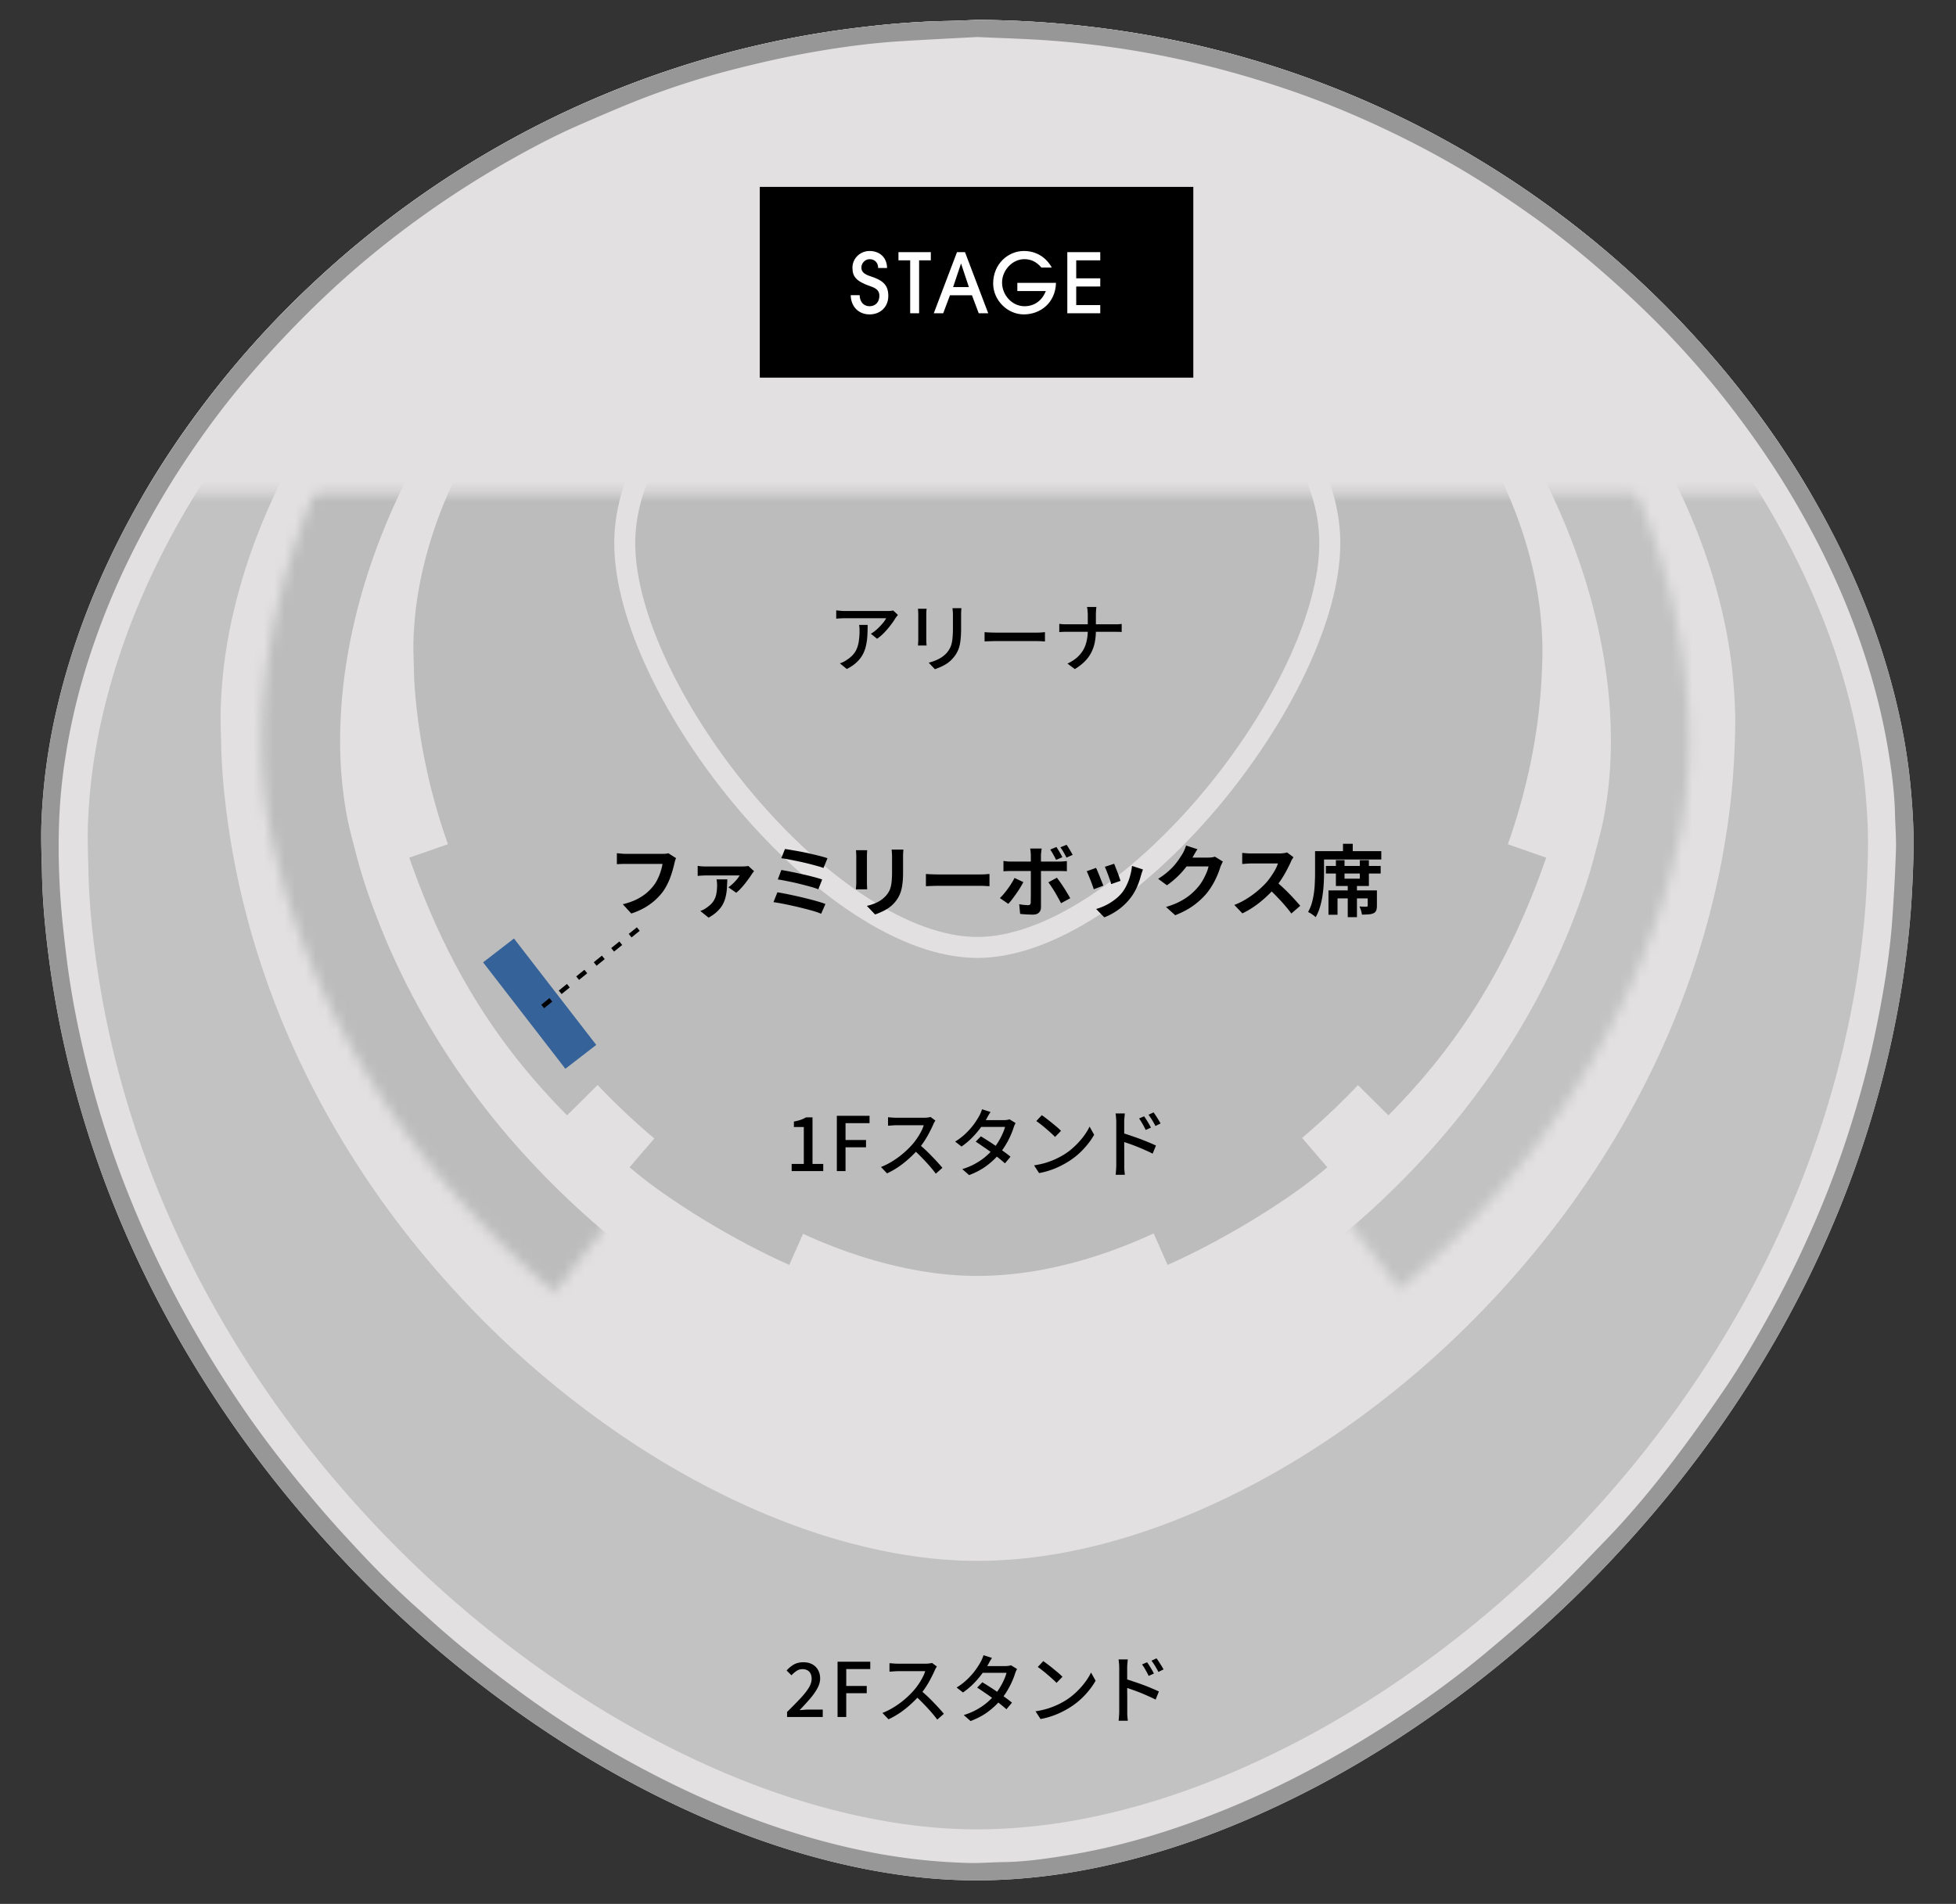 <svg xmlns="http://www.w3.org/2000/svg" width="189" height="184" fill="none"><rect width="100%" height="100%" fill="#333333" stroke="none"/><g clip-path="url(#a)"><path fill="#E2E0E1" d="M184.25 80.332c-1.45 50.883-40.236 96.609-89.87 100.958-49.633-4.349-88.419-50.075-89.868-100.958C10.31 36.697 42.428 5.176 94.38 2.566c51.952 2.61 84.071 34.13 89.869 77.766Z"/><path fill="#E2E0E1" d="M94.466 1.919c9.547.071 18.887 1.45 28.003 4.304a93.696 93.696 0 0 1 12.372 4.86 94.333 94.333 0 0 1 15.959 9.684 93.134 93.134 0 0 1 12.335 11.1c5.443 5.853 10.088 12.279 13.785 19.379 3.239 6.222 5.641 12.738 6.959 19.64.542 2.835.843 5.694.975 8.582.096 2.07.022 4.13-.079 6.189-.235 4.906-.904 9.766-1.931 14.569a100.039 100.039 0 0 1-5.953 18.605c-3.037 7.05-6.82 13.676-11.283 19.918a115.725 115.725 0 0 1-9.771 11.877 113.043 113.043 0 0 1-18.317 15.769c-4.064 2.801-8.294 5.314-12.725 7.483-6.212 3.044-12.662 5.406-19.464 6.743-3.152.619-6.33.991-9.546 1.084-4.77.14-9.457-.431-14.094-1.483-5.827-1.318-11.394-3.374-16.776-5.95-7.468-3.575-14.348-8.064-20.767-13.283a112.422 112.422 0 0 1-10.611-9.819c-4.542-4.782-8.675-9.895-12.33-15.391-5.2-7.822-9.36-16.155-12.32-25.081-1.897-5.721-3.277-11.56-4.088-17.535-.394-2.898-.682-5.805-.742-8.73-.035-1.593-.111-3.19-.058-4.78a57.683 57.683 0 0 1 1.466-11.045c1.12-4.88 2.78-9.575 4.888-14.115 3.015-6.49 6.854-12.456 11.357-18.002a91.732 91.732 0 0 1 8.532-9.132 94.266 94.266 0 0 1 19.101-13.87 92.804 92.804 0 0 1 15.659-6.817A92.465 92.465 0 0 1 82.126 2.77c3.121-.405 6.252-.687 9.402-.743.98-.018 1.958-.071 2.938-.108Zm-.082 1.66c-2.396.131-5.05.253-7.697.427-2.61.175-5.2.52-7.779.962-2.52.43-5.012.978-7.488 1.601a79.833 79.833 0 0 0-9.003 2.817c-2.174.83-4.31 1.763-6.444 2.69-2.344 1.017-4.603 2.214-6.825 3.472a94.196 94.196 0 0 0-10.675 7.063 88.921 88.921 0 0 0-6.78 5.739 101.248 101.248 0 0 0-4.167 4.151 100.011 100.011 0 0 0-3.65 4.053c-2.06 2.408-3.955 4.95-5.72 7.581a83.06 83.06 0 0 0-5.765 10.041 73.18 73.18 0 0 0-4 10.078 62.015 62.015 0 0 0-2.099 9.07 52.468 52.468 0 0 0-.6 6.59c-.09 3.15.043 6.295.37 9.429.182 1.746.38 3.495.642 5.231.497 3.298 1.205 6.553 2.05 9.777a95.864 95.864 0 0 0 3.512 10.715 103.723 103.723 0 0 0 4.905 10.627 108.612 108.612 0 0 0 5.295 8.902 98.242 98.242 0 0 0 5.065 6.999c.8 1.01 1.61 2.009 2.439 2.994a102.97 102.97 0 0 0 2.727 3.15c1.308 1.435 2.623 2.861 3.987 4.241a88.805 88.805 0 0 0 3.652 3.453c1.471 1.327 2.946 2.653 4.484 3.903a141.083 141.083 0 0 0 5.485 4.225 94.774 94.774 0 0 0 9.898 6.352c4.162 2.328 8.46 4.363 12.942 6.003 3.46 1.266 6.987 2.291 10.599 3.018a57.123 57.123 0 0 0 9.847 1.112c1.1.029 2.204-.068 3.306-.082 2.153-.026 4.275-.338 6.389-.684 4.289-.705 8.45-1.892 12.522-3.395a87.364 87.364 0 0 0 9.859-4.36 102.438 102.438 0 0 0 8.841-5.147c3.152-2.053 6.201-4.257 9.087-6.67 2.037-1.701 4.064-3.424 5.998-5.239 1.905-1.789 3.696-3.702 5.517-5.578 2.391-2.468 4.584-5.11 6.661-7.843 1.67-2.193 3.261-4.449 4.814-6.727 1.647-2.415 3.108-4.949 4.519-7.509a103 103 0 0 0 4.323-8.871 93.967 93.967 0 0 0 3.448-9.311c.874-2.79 1.641-5.612 2.246-8.474.808-3.82 1.474-7.665 1.738-11.568.146-2.12.265-4.241.333-6.363.037-1.202-.063-2.41-.092-3.615-.045-1.883-.277-3.749-.571-5.606-.637-4.051-1.701-7.99-3.097-11.849-1.688-4.669-3.857-9.105-6.394-13.365-1.643-2.758-3.464-5.398-5.406-7.958a87.175 87.175 0 0 0-7.692-8.815 100.057 100.057 0 0 0-4.93-4.595 96.66 96.66 0 0 0-5.068-4.156c-1.657-1.263-3.377-2.442-5.108-3.602-3.06-2.047-6.262-3.86-9.563-5.485-3.593-1.77-7.282-3.327-11.084-4.603a96.318 96.318 0 0 0-10.39-2.88 90.67 90.67 0 0 0-12.181-1.765c-2.32-.177-4.65-.233-7.234-.354l.002.002Z"/><path fill="#C2C2C2" fill-rule="evenodd" d="M121.138 9.925C112.47 7.212 103.589 5.9 94.512 5.833c-.295.01-.59.023-.885.036-.636.027-1.272.055-1.909.067-2.995.052-5.972.321-8.939.705a87.913 87.913 0 0 0-16.282 3.711 88.232 88.232 0 0 0-14.889 6.482 89.63 89.63 0 0 0-18.161 13.188 87.233 87.233 0 0 0-8.113 8.682c-4.281 5.274-7.931 10.947-10.798 17.117-2.005 4.316-3.583 8.78-4.648 13.421a54.847 54.847 0 0 0-1.394 10.502c-.038 1.14-.006 2.283.026 3.426.01.373.021.746.029 1.118.058 2.782.332 5.545.706 8.301a92.316 92.316 0 0 0 3.887 16.672c2.813 8.487 6.77 16.411 11.715 23.848 3.474 5.225 7.404 10.087 11.722 14.634a106.85 106.85 0 0 0 10.09 9.336c6.103 4.962 12.645 9.231 19.745 12.63 5.117 2.449 10.41 4.404 15.95 5.658 4.41 1 8.867 1.542 13.402 1.409a55.332 55.332 0 0 0 9.077-1.03c6.467-1.271 12.599-3.517 18.506-6.412 4.213-2.062 8.235-4.451 12.099-7.115a107.449 107.449 0 0 0 17.416-14.993 109.996 109.996 0 0 0 9.291-11.293c4.243-5.935 7.841-12.236 10.728-18.939a95.053 95.053 0 0 0 5.66-17.69c.977-4.567 1.613-9.187 1.836-13.852.096-1.957.166-3.917.076-5.884-.126-2.746-.412-5.465-.927-8.16-1.254-6.563-3.538-12.758-6.618-18.675-3.515-6.75-7.931-12.86-13.107-18.425a88.463 88.463 0 0 0-11.728-10.555 89.673 89.673 0 0 0-15.174-9.208 89.122 89.122 0 0 0-11.763-4.62Z" clip-rule="evenodd"/><path fill="#E2E0E1" fill-rule="evenodd" d="M117.166 8.88c-7.374-2.31-14.93-3.425-22.652-3.483l-.753.031c-.541.024-1.082.047-1.624.057-2.548.045-5.081.274-7.605.6a74.8 74.8 0 0 0-13.853 3.158 75.065 75.065 0 0 0-12.667 5.514 76.254 76.254 0 0 0-15.452 11.22 74.22 74.22 0 0 0-6.902 7.387c-3.642 4.487-6.748 9.313-9.186 14.563-1.706 3.672-3.048 7.47-3.955 11.418a46.663 46.663 0 0 0-1.186 8.935c-.032.97-.005 1.942.022 2.915.01.317.018.634.025.951.05 2.367.282 4.718.6 7.063a78.547 78.547 0 0 0 3.307 14.184c2.394 7.22 5.76 13.962 9.967 20.289 2.956 4.445 6.3 8.581 9.974 12.45a90.86 90.86 0 0 0 8.584 7.943c5.192 4.222 10.758 7.853 16.798 10.745 4.354 2.084 8.858 3.747 13.57 4.814 3.752.85 7.544 1.312 11.402 1.199a47.012 47.012 0 0 0 7.723-.877c5.502-1.081 10.719-2.992 15.744-5.454 3.585-1.755 7.007-3.788 10.294-6.054a91.385 91.385 0 0 0 14.817-12.756 93.564 93.564 0 0 0 7.905-9.608c3.61-5.049 6.671-10.409 9.127-16.112a80.841 80.841 0 0 0 4.815-15.05c.832-3.886 1.373-7.817 1.563-11.786.081-1.665.141-3.332.064-5.006-.107-2.336-.351-4.649-.789-6.942-1.066-5.584-3.009-10.855-5.63-15.888-2.99-5.744-6.748-10.942-11.151-15.676a75.334 75.334 0 0 0-9.978-8.98 76.282 76.282 0 0 0-12.91-7.834 75.82 75.82 0 0 0-10.008-3.93Z" clip-rule="evenodd"/><mask id="b" width="154" height="161" x="-33" y="-18" maskUnits="userSpaceOnUse" style="mask-type:alpha"><path fill="#D9D9D9" d="m47.91-17.613 72.483 56.003L40.03 142.403-32.454 86.4z"/></mask><g mask="url(#b)"><mask id="c" fill="#fff"><path fill-rule="evenodd" d="M105.785 1.491c-7.671-.581-15.25.035-22.754 1.714l-.723.2c-.52.144-1.039.288-1.562.42-2.461.616-4.866 1.407-7.241 2.291a74.467 74.467 0 0 0-12.726 6.176 74.734 74.734 0 0 0-11.046 8.195 75.918 75.918 0 0 0-12.465 14.354 73.871 73.871 0 0 0-5.033 8.716c-2.525 5.17-4.452 10.55-5.638 16.189-.829 3.945-1.277 7.93-1.269 11.963.004 3.005.278 5.986.858 8.932.187.948.432 1.885.677 2.822.08.306.16.612.238.918.579 2.284 1.333 4.512 2.17 6.714a78.2 78.2 0 0 0 6.394 13.014c3.945 6.465 8.725 12.247 14.227 17.438 3.866 3.647 8.038 6.907 12.471 9.834a90.554 90.554 0 0 0 10.111 5.774c5.984 2.928 12.199 5.199 18.707 6.646 4.692 1.043 9.433 1.644 14.244 1.619 3.83-.018 7.611-.423 11.327-1.4a46.857 46.857 0 0 0 7.294-2.585c5.093-2.286 9.724-5.312 14.044-8.829 3.082-2.508 5.944-5.249 8.623-8.185a90.988 90.988 0 0 0 11.504-15.702 93.063 93.063 0 0 0 5.507-11.095c2.367-5.708 4.131-11.595 5.231-17.678a80.486 80.486 0 0 0 1.288-15.68c-.067-3.955-.426-7.889-1.133-11.782-.296-1.633-.612-3.263-1.063-4.869-.629-2.242-1.385-4.43-2.326-6.556-2.289-5.175-5.358-9.85-9.031-14.144-4.191-4.898-9.004-9.096-14.338-12.698a74.974 74.974 0 0 0-11.696-6.466 75.976 75.976 0 0 0-14.282-4.697 75.467 75.467 0 0 0-10.589-1.563Z" clip-rule="evenodd"/></mask><path fill="#BCBCBC" d="M83.031 3.205 81.385-4.15l-.166.037-.165.045 1.977 7.273Zm22.754-1.714-.57 7.516.57-7.516ZM82.308 3.404l-2.014-7.263 2.014 7.263Zm-1.562.42 1.83 7.312.01-.002-1.84-7.31Zm-7.241 2.292 2.63 7.064-2.63-7.064Zm-12.726 6.176 3.914 6.44h.002l-3.916-6.44Zm-11.046 8.195-5.026-5.617-.002.002 5.028 5.615ZM37.268 34.841l-6.26-4.196h-.001l6.261 4.196Zm-5.033 8.716 6.773 3.307-6.773-3.307Zm-5.638 16.189-7.376-1.55 7.376 1.55Zm-1.269 11.963 7.538-.01v-.005l-7.538.015Zm.858 8.932-7.395 1.456 7.395-1.456Zm.677 2.822 7.292-1.907-7.292 1.907Zm.238.918 7.306-1.854-.002-.006-7.304 1.86Zm2.17 6.714 7.047-2.674-7.048 2.674Zm6.394 13.014 6.434-3.926-6.434 3.926Zm14.227 17.438-5.173 5.482 5.173-5.482Zm12.471 9.834 4.154-6.29h-.001l-4.153 6.29Zm10.111 5.774-3.312 6.771 3.312-6.771Zm18.707 6.646-1.636 7.358 1.636-7.358Zm14.244 1.619-.035-7.537h-.004l.039 7.537Zm11.327-1.4-1.911-7.29-.005.001 1.916 7.289Zm7.294-2.585 3.083 6.878.003-.002-3.086-6.876Zm14.044-8.829-4.757-5.847-.002.002 4.759 5.845Zm8.623-8.185-5.567-5.081v.001l5.567 5.08Zm11.504-15.702 6.518 3.785-6.518-3.785Zm5.507-11.095-6.963-2.887 6.963 2.887Zm5.231-17.678 7.417 1.341-7.417-1.341Zm1.288-15.68 7.536-.124v-.003l-7.536.128Zm-1.133-11.782-7.417 1.342.001.007 7.416-1.349Zm-1.063-4.869-7.258 2.035.001.002 7.257-2.037Zm-2.326-6.556-6.893 3.049 6.893-3.05Zm-9.031-14.144 5.728-4.9h-.001l-5.727 4.9Zm-14.338-12.698 4.218-6.246-.002-.001-4.216 6.247Zm-11.696-6.466-3.042 6.895 3.042-6.895Zm-14.282-4.697 1.629-7.359h-.004l-1.625 7.36Zm-31.696 7.507c6.82-1.527 13.652-2.076 20.537-1.554l1.139-15.032c-8.457-.64-16.783.042-24.97 1.875l3.294 14.71Zm-.355.107.686-.19-3.955-14.546c-.263.071-.523.143-.76.21l4.03 14.526Zm-1.737.466c.625-.158 1.232-.326 1.737-.466L80.293-3.86c-.533.149-.966.268-1.387.374l3.68 14.619Zm-6.45 2.046c2.198-.82 4.327-1.514 6.44-2.044l-3.66-14.623c-2.809.703-5.49 1.59-8.042 2.54l5.262 14.127Zm-11.441 5.552a66.936 66.936 0 0 1 11.44-5.552L70.876-.947A82.007 82.007 0 0 0 56.862 5.85l7.832 12.88Zm-9.935 7.372a67.2 67.2 0 0 1 9.933-7.371L56.864 5.85a82.273 82.273 0 0 0-12.157 9.02L54.76 26.104ZM43.53 39.038a68.378 68.378 0 0 1 11.23-12.936l-10.055-11.23a83.457 83.457 0 0 0-13.698 15.773l12.523 8.393Zm-4.522 7.826a66.337 66.337 0 0 1 4.522-7.827l-12.523-8.392a81.421 81.421 0 0 0-5.546 9.606l13.547 6.613Zm-5.034 14.432c1.044-4.967 2.752-9.758 5.034-14.432L25.46 40.25c-2.766 5.667-4.913 11.633-6.24 17.945l14.753 3.101Zm-1.108 10.398c-.007-3.46.377-6.92 1.108-10.398l-14.753-3.1c-.927 4.412-1.44 8.923-1.43 13.529l15.075-.031Zm.715 7.491a38.92 38.92 0 0 1-.715-7.486l-15.075.02c.005 3.458.32 6.925 1 10.378l14.79-2.912Zm.574 2.371c-.255-.974-.44-1.688-.574-2.372l-14.79 2.914c.239 1.213.544 2.373.78 3.272l14.584-3.814Zm.25.965c-.085-.334-.171-.663-.25-.965L19.571 85.37l.225.87 14.609-3.719Zm1.912 5.9c-.774-2.042-1.425-3.98-1.91-5.894l-14.612 3.707c.673 2.655 1.531 5.172 2.428 7.536l14.094-5.35Zm5.782 11.762a70.68 70.68 0 0 1-5.781-11.762L22.223 93.77a85.736 85.736 0 0 0 7.008 14.266l12.868-7.852Zm12.966 15.881c-5.05-4.764-9.395-10.03-12.965-15.881l-12.869 7.852c4.319 7.078 9.535 13.377 15.488 18.994l10.346-10.965Zm11.45 9.027c-4.098-2.706-7.924-5.7-11.45-9.027l-10.346 10.965c4.206 3.968 8.724 7.495 13.492 10.642l8.305-12.58Zm9.271 5.294a83.043 83.043 0 0 1-9.27-5.294l-8.306 12.58a98.08 98.08 0 0 0 10.952 6.255l6.624-13.541Zm17.031 6.059c-5.864-1.304-11.517-3.362-17.03-6.059l-6.625 13.541c6.455 3.158 13.23 5.642 20.383 7.233l3.272-14.715Zm12.569 1.439c-4.155.021-8.329-.497-12.57-1.44l-3.27 14.716c5.142 1.143 10.451 1.826 15.918 1.798l-.078-15.074Zm9.45-1.152c-2.99.786-6.124 1.136-9.446 1.152l.071 15.074c4.336-.02 8.765-.479 13.208-1.647l-3.833-14.579Zm6.127-2.174a39.43 39.43 0 0 1-6.122 2.173l3.823 14.581a54.456 54.456 0 0 0 8.465-2.998l-6.166-13.756Zm12.368-7.796c-3.918 3.189-7.993 5.832-12.371 7.797l6.172 13.753c5.808-2.606 10.994-6.015 15.717-9.86l-9.518-11.69Zm7.815-7.42c-2.452 2.686-5.045 5.166-7.813 7.418l9.514 11.693a87.635 87.635 0 0 0 9.434-8.951l-11.135-10.16Zm10.553-14.407a83.49 83.49 0 0 1-10.553 14.406l11.135 10.162a98.57 98.57 0 0 0 12.454-16.998l-13.036-7.57Zm5.062-10.196a85.608 85.608 0 0 1-5.062 10.196l13.036 7.57a100.602 100.602 0 0 0 5.952-11.994l-13.926-5.772Zm4.777-16.134c-1 5.528-2.606 10.898-4.777 16.133l13.926 5.774c2.563-6.182 4.484-12.586 5.685-19.224l-14.834-2.683Zm1.169-14.213c.079 4.765-.317 9.5-1.169 14.214l14.834 2.681a87.98 87.98 0 0 0 1.407-17.144l-15.072.25Zm-1.013-10.558c.628 3.453.952 6.977 1.013 10.561l15.072-.255c-.073-4.327-.466-8.671-1.254-13.002l-14.831 2.696Zm-.904-4.181c.348 1.24.613 2.574.903 4.174l14.834-2.683c-.302-1.667-.67-3.594-1.223-5.565l-14.514 4.074Zm-1.962-5.544c.771 1.743 1.412 3.584 1.961 5.542l14.515-4.07c-.708-2.526-1.58-5.061-2.689-7.57l-13.787 6.098Zm-7.865-12.293c3.26 3.81 5.91 7.872 7.865 12.293l13.787-6.098c-2.623-5.93-6.112-11.22-10.197-15.995l-11.455 9.8Zm-12.829-11.351c4.821 3.256 9.114 7.01 12.829 11.351l11.454-9.8c-4.667-5.455-9.999-10.096-15.847-14.044l-8.436 12.493Zm-10.52-5.817a67.424 67.424 0 0 1 10.521 5.818l8.433-12.495A82.494 82.494 0 0 0 133.699.855l-6.085 13.792Zm-12.868-4.233a68.469 68.469 0 0 1 12.868 4.232L133.699.855a83.487 83.487 0 0 0-15.696-5.16l-3.257 14.719Zm-9.531-1.407c3.21.243 6.386.712 9.534 1.407l3.25-14.72a83.008 83.008 0 0 0-11.645-1.719l-1.139 15.032Z" mask="url(#c)"/></g><mask id="d" width="154" height="161" x="68" y="-18" maskUnits="userSpaceOnUse" style="mask-type:alpha"><path fill="#D9D9D9" d="M141.191-17.613 68.708 38.39l80.363 104.013L221.555 86.4z"/></mask><g mask="url(#d)"><mask id="e" fill="#fff"><path fill-rule="evenodd" d="M82.735 1.491c7.67-.581 15.25.035 22.753 1.714l.723.2c.52.144 1.039.288 1.563.42 2.461.616 4.866 1.407 7.241 2.291a74.48 74.48 0 0 1 12.726 6.176 74.717 74.717 0 0 1 11.045 8.195 75.912 75.912 0 0 1 12.465 14.354 73.804 73.804 0 0 1 5.034 8.716c2.524 5.17 4.452 10.55 5.637 16.189.829 3.945 1.277 7.93 1.269 11.963a46.46 46.46 0 0 1-.857 8.932c-.187.948-.432 1.885-.677 2.822-.08.306-.16.612-.238.918-.58 2.284-1.334 4.512-2.17 6.714a78.115 78.115 0 0 1-6.395 13.014c-3.944 6.465-8.725 12.247-14.226 17.438-3.867 3.647-8.039 6.907-12.472 9.834a90.554 90.554 0 0 1-10.11 5.774c-5.985 2.928-12.199 5.199-18.708 6.646-4.691 1.043-9.433 1.644-14.244 1.619-3.83-.018-7.61-.423-11.327-1.4a46.873 46.873 0 0 1-7.293-2.585c-5.093-2.286-9.724-5.312-14.044-8.829-3.083-2.508-5.945-5.249-8.624-8.185a91.018 91.018 0 0 1-11.504-15.702 93.002 93.002 0 0 1-5.506-11.095c-2.367-5.708-4.131-11.595-5.231-17.678a80.471 80.471 0 0 1-1.289-15.68c.067-3.955.426-7.889 1.134-11.782.295-1.633.612-3.263 1.063-4.869.629-2.242 1.385-4.43 2.325-6.556 2.29-5.175 5.358-9.85 9.031-14.144 4.191-4.898 9.004-9.096 14.339-12.698a74.985 74.985 0 0 1 11.695-6.466 75.977 75.977 0 0 1 14.282-4.697 75.486 75.486 0 0 1 10.59-1.563Z" clip-rule="evenodd"/></mask><path fill="#C2C2C2" d="m105.488 3.205 1.647-7.355.166.037.164.045-1.977 7.273ZM82.735 1.491l.57 7.516-.57-7.516Zm23.476 1.913 2.015-7.263-2.015 7.263Zm1.563.42-1.831 7.312-.009-.002 1.84-7.31Zm7.241 2.292-2.631 7.064 2.631-7.064Zm12.726 6.176-3.915 6.44h-.001l3.916-6.44Zm11.045 8.195 5.027-5.617.001.002-5.028 5.615Zm12.465 14.354 6.261-4.196h.001l-6.262 4.196Zm5.034 8.716-6.773 3.307 6.773-3.307Zm5.637 16.189 7.376-1.55-7.376 1.55Zm1.269 11.963-7.537-.01v-.005l7.537.015Zm-.857 8.932 7.395 1.456-7.395-1.456Zm-.677 2.822-7.292-1.907 7.292 1.907Zm-.238.918-7.306-1.854.002-.006 7.304 1.86Zm-2.17 6.714-7.047-2.674 7.047 2.674Zm-6.395 13.014-6.434-3.926 6.434 3.926Zm-14.226 17.438 5.172 5.482-5.172-5.482Zm-12.472 9.834-4.153-6.29h.001l4.152 6.29Zm-10.11 5.774 3.312 6.771-3.312-6.771Zm-18.708 6.646 1.636 7.358-1.636-7.358Zm-14.244 1.619.036-7.537h.003l-.039 7.537Zm-11.327-1.4 1.912-7.29.004.001-1.916 7.289Zm-7.293-2.585-3.083 6.878-.003-.002 3.086-6.876Zm-14.044-8.829 4.756-5.847.002.002-4.758 5.845Zm-8.624-8.185 5.568-5.081v.001l-5.568 5.08Zm-11.504-15.702-6.518 3.785 6.518-3.785Zm-5.506-11.095 6.962-2.887-6.962 2.887Zm-5.231-17.678-7.417 1.341 7.417-1.341Zm-1.289-15.68-7.536-.124v-.003l7.536.128Zm1.134-11.782 7.417 1.342-.001.007-7.416-1.349Zm1.063-4.869 7.257 2.035v.002l-7.257-2.037Zm2.325-6.556 6.893 3.049-6.893-3.05Zm9.031-14.144-5.727-4.9 5.727 4.9Zm14.339-12.698L41.95 7.971l.001-.001 4.217 6.247Zm11.695-6.466 3.043 6.895-3.043-6.895Zm14.282-4.697-1.629-7.359h.004l1.625 7.36Zm31.696 7.507c-6.82-1.527-13.652-2.076-20.536-1.554l-1.14-15.032c8.457-.64 16.784.042 24.97 1.875l-3.294 14.71Zm.355.107-.685-.19 3.954-14.546c.263.071.523.143.761.21l-4.03 14.526Zm1.738.466c-.626-.158-1.232-.326-1.738-.466l4.03-14.527c.534.149.966.268 1.387.374l-3.679 14.619Zm6.45 2.046c-2.198-.82-4.327-1.514-6.441-2.044l3.661-14.623c2.808.703 5.49 1.59 8.041 2.54l-5.261 14.127Zm11.441 5.552a66.943 66.943 0 0 0-11.441-5.552l5.261-14.127a81.997 81.997 0 0 1 14.012 6.798l-7.832 12.88Zm9.935 7.372a67.244 67.244 0 0 0-9.934-7.371l7.829-12.883a82.27 82.27 0 0 1 12.158 9.02L133.76 26.104Zm11.23 12.934a68.391 68.391 0 0 0-11.231-12.936l10.055-11.23a83.434 83.434 0 0 1 13.698 15.773l-12.522 8.393Zm4.522 7.826a66.409 66.409 0 0 0-4.522-7.827l12.523-8.392a81.486 81.486 0 0 1 5.545 9.606l-13.546 6.613Zm5.034 14.432c-1.044-4.967-2.752-9.758-5.034-14.432l13.546-6.614c2.767 5.667 4.913 11.633 6.24 17.945l-14.752 3.101Zm1.108 10.398c.007-3.46-.377-6.92-1.108-10.398l14.752-3.1c.928 4.412 1.44 8.923 1.43 13.529l-15.074-.031Zm-.716 7.491c.48-2.438.712-4.934.716-7.486l15.074.02a53.94 53.94 0 0 1-.999 10.378l-14.791-2.912Zm-.573 2.371c.254-.974.439-1.688.573-2.372l14.791 2.914c-.239 1.213-.545 2.373-.78 3.272l-14.584-3.814Zm-.25.965c.084-.334.171-.663.25-.965l14.584 3.814c-.081.31-.155.592-.226.87l-14.608-3.719Zm-1.913 5.9c.775-2.042 1.426-3.98 1.911-5.894l14.612 3.707c-.674 2.655-1.532 5.172-2.429 7.536l-14.094-5.35Zm-5.782 11.762a70.665 70.665 0 0 0 5.782-11.762l14.094 5.348a85.658 85.658 0 0 1-7.008 14.266l-12.868-7.852Zm-12.965 15.881c5.05-4.764 9.395-10.03 12.965-15.881l12.868 7.852c-4.318 7.078-9.534 13.377-15.488 18.994l-10.345-10.965Zm-11.451 9.027c4.098-2.706 7.924-5.7 11.451-9.027l10.345 10.965c-4.206 3.968-8.723 7.495-13.491 10.642l-8.305-12.58Zm-9.271 5.294a83.015 83.015 0 0 0 9.27-5.294l8.307 12.58a98.037 98.037 0 0 1-10.952 6.255l-6.625-13.541Zm-17.03 6.059c5.863-1.304 11.517-3.362 17.03-6.059l6.625 13.541c-6.455 3.158-13.231 5.642-20.384 7.233l-3.272-14.715Zm-12.57 1.439c4.155.021 8.33-.497 12.57-1.44l3.27 14.716c-5.142 1.143-10.45 1.826-15.917 1.798l.077-15.074Zm-9.45-1.152c2.99.786 6.124 1.136 9.447 1.152l-.071 15.074c-4.337-.02-8.765-.479-13.208-1.647l3.832-14.579Zm-6.126-2.174c2.008.9 4.043 1.627 6.122 2.173l-3.824 14.581a54.443 54.443 0 0 1-8.464-2.998l6.166-13.756Zm-12.369-7.796c3.918 3.189 7.994 5.832 12.372 7.797l-6.172 13.753c-5.808-2.606-10.994-6.015-15.717-9.86l9.517-11.69Zm-7.814-7.42c2.451 2.686 5.045 5.166 7.812 7.418l-9.513 11.693c-3.397-2.763-6.528-5.764-9.435-8.951l11.136-10.16Zm-10.553-14.407a83.492 83.492 0 0 0 10.553 14.406l-11.136 10.162a98.572 98.572 0 0 1-12.454-16.998l13.037-7.57Zm-5.063-10.196a85.504 85.504 0 0 0 5.063 10.196l-13.037 7.57a100.583 100.583 0 0 1-5.951-11.994l13.925-5.772Zm-4.776-16.134c1 5.528 2.606 10.898 4.776 16.133l-13.925 5.774c-2.563-6.182-4.485-12.586-5.685-19.224l14.834-2.683Zm-1.17-14.213a72.93 72.93 0 0 0 1.17 14.214l-14.835 2.681a88.004 88.004 0 0 1-1.407-17.144l15.073.25Zm1.014-10.558c-.628 3.453-.953 6.977-1.013 10.561L10.74 64.14c.073-4.327.467-8.671 1.254-13.002l14.832 2.696Zm.904-4.181c-.349 1.24-.614 2.574-.903 4.174l-14.834-2.683c.301-1.667.67-3.594 1.223-5.565l14.514 4.074Zm1.961-5.544c-.77 1.743-1.412 3.584-1.96 5.542l-14.516-4.07c.709-2.526 1.58-5.061 2.69-7.57l13.786 6.098Zm7.866-12.293c-3.26 3.81-5.91 7.872-7.866 12.293L15.905 38.01c2.623-5.93 6.111-11.22 10.197-15.995l11.455 9.8Zm12.829-11.351c-4.822 3.256-9.115 7.01-12.83 11.351l-11.454-9.8c4.668-5.455 10-10.096 15.848-14.044l8.436 12.493Zm10.52-5.817a67.438 67.438 0 0 0-10.521 5.818L41.95 7.97A82.513 82.513 0 0 1 54.821.855l6.085 13.792Zm12.868-4.233a68.44 68.44 0 0 0-12.868 4.232L54.82.855a83.511 83.511 0 0 1 15.696-5.16l3.258 14.719Zm9.53-1.407c-3.21.243-6.385.712-9.534 1.407l-3.25-14.72a83.025 83.025 0 0 1 11.646-1.719l1.138 15.032Z" mask="url(#e)"/></g><path fill="#BCBCBC" fill-rule="evenodd" d="M111.393 17.482c-5.496-1.72-11.129-2.552-16.885-2.595l-.561.023c-.404.017-.807.034-1.211.042-1.9.034-3.787.204-5.669.448a55.741 55.741 0 0 0-10.326 2.353 55.951 55.951 0 0 0-9.442 4.11 56.841 56.841 0 0 0-11.518 8.364 55.313 55.313 0 0 0-5.145 5.506c-2.715 3.345-5.03 6.943-6.848 10.856-1.271 2.737-2.272 5.568-2.947 8.511a34.782 34.782 0 0 0-.885 6.66c-.024.723-.004 1.448.017 2.173.007.236.013.473.018.71.037 1.763.21 3.516.448 5.264a58.547 58.547 0 0 0 2.465 10.573c1.784 5.382 4.294 10.407 7.43 15.123a68.697 68.697 0 0 0 7.434 9.281 67.634 67.634 0 0 0 6.398 5.921c3.87 3.147 8.02 5.854 12.522 8.01 3.246 1.553 6.603 2.793 10.116 3.588 2.796.634 5.623.978 8.499.894a35.094 35.094 0 0 0 5.756-.654c4.101-.806 7.991-2.23 11.737-4.066a60.046 60.046 0 0 0 7.673-4.512 68.158 68.158 0 0 0 11.045-9.509 69.7 69.7 0 0 0 5.892-7.162 64.43 64.43 0 0 0 6.803-12.01 60.245 60.245 0 0 0 3.59-11.219 54.404 54.404 0 0 0 1.165-8.785c.06-1.241.105-2.484.047-3.731a36.214 36.214 0 0 0-.588-5.175c-.795-4.162-2.243-8.091-4.196-11.843-2.229-4.282-5.03-8.157-8.313-11.686a56.863 56.863 0 0 0-17.061-12.533 56.455 56.455 0 0 0-7.46-2.93Z" clip-rule="evenodd"/><path fill="#BCBCBC" stroke="#E2E0E1" stroke-width="2.029" d="M128.493 52.499c0 3.525-1.195 7.741-3.28 12.125-2.078 4.37-5.011 8.84-8.41 12.858-3.401 4.019-7.246 7.557-11.135 10.083-3.902 2.535-7.77 4-11.239 4-3.468 0-7.336-1.465-11.238-4-3.89-2.526-7.734-6.064-11.135-10.083-3.4-4.017-6.332-8.488-8.41-12.858-2.086-4.384-3.28-8.6-3.28-12.125 0-6.994 4.73-13.485 11.502-18.286 6.755-4.789 15.323-7.73 22.561-7.73 7.239 0 15.807 2.941 22.562 7.73 6.772 4.801 11.502 11.292 11.502 18.286Z"/><mask id="f" width="189" height="51" x="0" y="-3" maskUnits="userSpaceOnUse" style="mask-type:alpha"><path fill="#E2E0E1" d="M.504-2.797h188v50.443h-188z"/></mask><g mask="url(#f)"><path fill="#E2E0E1" fill-rule="evenodd" d="M122.469 6.223C113.353 3.37 104.013 1.99 94.466 1.92l-.93.038c-.67.029-1.338.058-2.008.07-3.15.056-6.28.338-9.402.743a92.465 92.465 0 0 0-17.124 3.902 92.804 92.804 0 0 0-15.659 6.818 94.266 94.266 0 0 0-19.101 13.87 91.732 91.732 0 0 0-8.532 9.131c-4.503 5.546-8.342 11.513-11.357 18.002-2.108 4.54-3.768 9.235-4.888 14.115a57.683 57.683 0 0 0-1.466 11.045c-.04 1.2-.007 2.402.027 3.604.011.392.022.784.03 1.176.061 2.925.35 5.832.743 8.73.811 5.975 2.19 11.814 4.088 17.535 2.96 8.926 7.12 17.259 12.32 25.081 3.655 5.496 7.788 10.609 12.33 15.391a112.422 112.422 0 0 0 10.611 9.819c6.419 5.219 13.3 9.708 20.767 13.283 5.382 2.576 10.95 4.632 16.775 5.95 4.638 1.052 9.325 1.623 14.095 1.483a58.174 58.174 0 0 0 9.546-1.084c6.802-1.337 13.252-3.699 19.464-6.743 4.431-2.169 8.661-4.682 12.725-7.483a113.043 113.043 0 0 0 18.317-15.769 115.725 115.725 0 0 0 9.771-11.877c4.463-6.242 8.246-12.868 11.283-19.918a100.039 100.039 0 0 0 5.953-18.605c1.027-4.803 1.696-9.663 1.931-14.57.101-2.058.175-4.119.079-6.188-.132-2.888-.433-5.747-.975-8.582-1.318-6.902-3.72-13.418-6.959-19.64-3.697-7.1-8.342-13.526-13.785-19.379a93.134 93.134 0 0 0-12.335-11.1 94.333 94.333 0 0 0-15.959-9.684 93.696 93.696 0 0 0-12.372-4.86Z" clip-rule="evenodd"/></g><path fill="#979797" d="M94.47 1.919c9.547.071 18.887 1.45 28.003 4.304a93.696 93.696 0 0 1 12.372 4.86 94.333 94.333 0 0 1 15.959 9.684 93.134 93.134 0 0 1 12.335 11.1c5.443 5.853 10.088 12.279 13.784 19.379 3.24 6.222 5.642 12.738 6.96 19.64.542 2.835.843 5.694.975 8.582.095 2.07.021 4.13-.079 6.189-.235 4.906-.904 9.766-1.931 14.569a99.968 99.968 0 0 1-5.954 18.605c-3.036 7.05-6.819 13.676-11.282 19.918a115.604 115.604 0 0 1-9.772 11.877 112.993 112.993 0 0 1-18.316 15.769c-4.064 2.801-8.294 5.314-12.725 7.483-6.213 3.044-12.662 5.406-19.464 6.743-3.152.619-6.33.991-9.546 1.084-4.77.14-9.457-.431-14.095-1.483-5.826-1.318-11.393-3.374-16.776-5.95-7.467-3.575-14.347-8.064-20.766-13.283a112.422 112.422 0 0 1-10.611-9.819c-4.542-4.782-8.675-9.895-12.33-15.391-5.2-7.822-9.36-16.155-12.32-25.081-1.897-5.721-3.277-11.56-4.088-17.535-.394-2.898-.682-5.805-.742-8.73-.035-1.593-.111-3.19-.059-4.78A57.683 57.683 0 0 1 5.47 68.608c1.12-4.88 2.78-9.575 4.888-14.115 3.015-6.49 6.854-12.456 11.357-18.002a91.732 91.732 0 0 1 8.532-9.132 94.266 94.266 0 0 1 19.101-13.87 92.808 92.808 0 0 1 15.659-6.817A92.465 92.465 0 0 1 82.13 2.77c3.121-.405 6.252-.687 9.402-.743.98-.018 1.958-.071 2.938-.108Zm-.082 1.66c-2.397.131-5.05.253-7.697.427-2.61.175-5.2.52-7.779.962-2.52.43-5.012.978-7.488 1.601a79.833 79.833 0 0 0-9.003 2.817c-2.174.83-4.31 1.763-6.444 2.69-2.344 1.017-4.603 2.214-6.825 3.472a94.196 94.196 0 0 0-10.675 7.063 88.921 88.921 0 0 0-6.78 5.739 101.248 101.248 0 0 0-4.167 4.151 100.011 100.011 0 0 0-3.65 4.053c-2.06 2.408-3.955 4.95-5.72 7.581a83.047 83.047 0 0 0-5.766 10.041 73.18 73.18 0 0 0-4 10.078 62.013 62.013 0 0 0-2.098 9.07 52.468 52.468 0 0 0-.6 6.59c-.09 3.15.042 6.295.37 9.429.182 1.746.38 3.495.642 5.231.497 3.298 1.205 6.553 2.05 9.777a95.862 95.862 0 0 0 3.512 10.715 103.723 103.723 0 0 0 4.904 10.627 108.612 108.612 0 0 0 5.296 8.902 98.242 98.242 0 0 0 5.065 6.999c.8 1.01 1.61 2.009 2.439 2.994a102.97 102.97 0 0 0 2.727 3.15c1.308 1.435 2.623 2.861 3.987 4.241a88.743 88.743 0 0 0 3.652 3.453c1.471 1.327 2.946 2.653 4.484 3.903a141.16 141.16 0 0 0 5.485 4.225 94.784 94.784 0 0 0 9.898 6.352c4.162 2.328 8.46 4.363 12.942 6.003 3.459 1.266 6.986 2.291 10.599 3.018a57.123 57.123 0 0 0 9.847 1.112c1.1.029 2.204-.068 3.306-.082 2.153-.026 4.275-.338 6.389-.684 4.289-.705 8.45-1.892 12.522-3.395a87.27 87.27 0 0 0 9.858-4.36c3.037-1.57 5.98-3.284 8.842-5.147 3.152-2.053 6.201-4.257 9.087-6.67 2.037-1.701 4.063-3.424 5.998-5.239 1.905-1.789 3.696-3.702 5.517-5.578 2.391-2.468 4.584-5.11 6.661-7.843 1.67-2.193 3.261-4.449 4.814-6.727 1.647-2.415 3.108-4.949 4.519-7.509 1.59-2.886 3.017-5.85 4.323-8.871a94.22 94.22 0 0 0 3.448-9.311c.874-2.79 1.641-5.612 2.246-8.474.808-3.82 1.474-7.665 1.738-11.568.146-2.12.265-4.241.333-6.363.037-1.202-.063-2.41-.092-3.615-.045-1.883-.278-3.749-.571-5.606-.637-4.051-1.702-7.99-3.097-11.849-1.688-4.669-3.857-9.105-6.394-13.365-1.644-2.758-3.464-5.398-5.406-7.958a87.175 87.175 0 0 0-7.692-8.815 99.63 99.63 0 0 0-4.931-4.595 96.248 96.248 0 0 0-5.068-4.156c-1.656-1.263-3.376-2.442-5.107-3.602-3.06-2.047-6.262-3.86-9.563-5.485-3.593-1.77-7.282-3.327-11.084-4.603a96.318 96.318 0 0 0-10.39-2.88A90.67 90.67 0 0 0 101.62 3.93c-2.32-.177-4.65-.233-7.235-.354l.003.002Z"/><path stroke="#BCBCBC" stroke-width="4.928" d="M41.871 82.077c3.495 9.996 8.06 17.315 14.672 23.977M147.078 82.077c-3.495 9.996-8.06 17.315-14.672 23.977M62.438 110.942c3.575 3.072 9.783 6.818 14.824 9.049M126.648 110.942c-3.575 3.072-9.783 6.818-14.824 9.049"/><path fill="#000" d="M73.414 18.062h41.891v18.435h-41.89V18.062Z"/><path fill="#fff" d="M85.713 25.9h-.862c0-.534-.343-.853-.83-.853-.415 0-.79.375-.79.806 0 .415.28.654.854.838 1.277.407 1.748.886 1.748 1.907 0 1.069-.766 1.787-1.811 1.787-1.054 0-1.804-.75-1.82-1.859h.862c.008.638.383 1.07.958 1.07.574 0 .949-.416.949-.998 0-.431-.192-.702-.822-.918-1.46-.494-1.78-.973-1.78-1.811 0-.902.743-1.612 1.653-1.612.973 0 1.675.615 1.691 1.644Zm3.096 4.373h-.862V25.16h-1.133v-.79h3.128v.79H88.81v5.114Zm6.677 0h-.917l-.654-1.739h-2.123l-.654 1.74h-.91l2.242-5.905h.774l2.242 5.904Zm-1.867-2.529-.75-2.258h-.016l-.758 2.258h1.524Zm7.435.383h-2.753v-.79h3.735c-.056 1.963-1.54 3.048-3.112 3.048-1.596 0-2.96-1.388-2.96-2.984 0-1.915 1.468-3.144 2.96-3.144 1.133 0 2.106.535 2.705 1.596h-1.006c-.502-.575-1.005-.806-1.66-.806-1.148 0-2.138 1.085-2.138 2.25 0 1.245.982 2.298 2.17 2.298.934 0 1.684-.518 2.059-1.468Zm5.259 2.146h-3.184V24.37h3.184v.79h-2.322v1.74h2.322v.79h-2.322v1.794h2.322v.79Z"/><path fill="#000" d="M76.05 165.938v-.486c.497-.488.922-.921 1.275-1.297.358-.382.63-.725.819-1.03.188-.309.282-.599.282-.869 0-.193-.033-.36-.1-.5a.694.694 0 0 0-.298-.326.963.963 0 0 0-.5-.116.98.98 0 0 0-.573.181 2.557 2.557 0 0 0-.478.413l-.471-.464c.227-.251.466-.447.717-.587.257-.14.56-.21.914-.21.323 0 .606.065.847.196.242.13.428.314.559.55.135.232.203.505.203.819 0 .314-.09.633-.269.957-.174.324-.41.659-.71 1.007-.3.348-.635.715-1.007 1.102a9.16 9.16 0 0 1 .442-.036c.16-.015.304-.022.435-.022h1.362v.718h-3.45Zm4.88 0v-5.342h3.16v.71h-2.32v1.631h1.979v.703h-1.98v2.298h-.84Zm9.598-4.878a1.087 1.087 0 0 0-.109.167 1.602 1.602 0 0 0-.101.21c-.102.232-.227.49-.377.775-.145.285-.312.57-.5.855a6.89 6.89 0 0 1-.58.769c-.266.304-.56.601-.884.891-.32.29-.657.558-1.015.805a8.243 8.243 0 0 1-1.109.63l-.587-.616a6.851 6.851 0 0 0 1.13-.572 8.09 8.09 0 0 0 1.023-.747 8.8 8.8 0 0 0 .826-.804 6.446 6.446 0 0 0 .891-1.29 3.21 3.21 0 0 0 .261-.624h-2.66a3.42 3.42 0 0 0-.304.015 4.883 4.883 0 0 0-.297.022c-.087.004-.15.007-.189.007v-.819l.218.022c.096.004.198.012.304.021.107.005.196.008.268.008H89.426c.135 0 .259-.008.37-.022.11-.015.198-.032.26-.051l.472.348Zm-1.573 2.297a14.642 14.642 0 0 1 1.232 1.153 21.048 21.048 0 0 1 1.015 1.116l-.638.565a12.497 12.497 0 0 0-.616-.761 18.525 18.525 0 0 0-.74-.797c-.26-.271-.521-.522-.782-.754l.53-.522Zm5.965-.775c.227.135.47.287.732.457.26.164.522.338.782.521.261.179.508.353.74.522.236.169.44.326.609.471l-.537.638c-.164-.15-.362-.316-.594-.5a17.635 17.635 0 0 0-.74-.565c-.26-.194-.521-.377-.782-.551a24.74 24.74 0 0 0-.71-.479l.5-.514Zm3.355-1.283a2.273 2.273 0 0 0-.195.449 7.089 7.089 0 0 1-.297.769c-.121.28-.269.565-.442.855-.17.285-.36.56-.573.826a7.356 7.356 0 0 1-1.232 1.181c-.483.372-1.068.689-1.754.95l-.66-.58a6.292 6.292 0 0 0 2.247-1.203c.285-.246.534-.495.747-.747.178-.212.343-.444.493-.695.154-.252.287-.503.398-.754.116-.251.198-.478.246-.681h-2.587l.276-.653h2.203c.101 0 .2-.007.297-.021.097-.015.179-.034.246-.058l.587.362Zm-2.42-1.073a5.882 5.882 0 0 0-.218.348l-.16.298a9.02 9.02 0 0 1-.593.891c-.237.324-.51.643-.82.957-.309.309-.647.591-1.014.848l-.616-.479a6 6 0 0 0 1.08-.84c.304-.3.558-.592.76-.877.204-.285.363-.537.48-.754.043-.073.09-.172.144-.297.058-.131.102-.249.13-.355l.827.26Zm4.95.312c.13.087.28.196.449.326.169.126.341.261.515.406.178.145.348.285.507.42.159.136.287.257.384.363l-.572.587a6.567 6.567 0 0 0-.363-.348c-.15-.14-.311-.283-.485-.428a10.44 10.44 0 0 0-.508-.42 7.644 7.644 0 0 0-.456-.341l.529-.565Zm-.747 4.849a8.553 8.553 0 0 0 1.124-.247 7.703 7.703 0 0 0 1.725-.768 6.36 6.36 0 0 0 1.065-.819 7.45 7.45 0 0 0 .862-.957c.247-.328.442-.647.587-.956l.443.79a6.36 6.36 0 0 1-.646.942 7.31 7.31 0 0 1-1.898 1.681c-.242.15-.508.295-.798.435a7.43 7.43 0 0 1-.927.377 7.37 7.37 0 0 1-1.051.268l-.486-.746Zm10.777-4.74c.068.092.143.203.225.333.082.126.162.256.239.392.077.13.143.253.196.369l-.508.225a4.748 4.748 0 0 0-.195-.391 10.146 10.146 0 0 0-.21-.37 4.475 4.475 0 0 0-.232-.348l.485-.21Zm.913-.377c.068.087.143.193.225.319a15.858 15.858 0 0 1 .457.746l-.5.247a4.927 4.927 0 0 0-.211-.392 5.436 5.436 0 0 0-.217-.355 8.266 8.266 0 0 0-.239-.34l.485-.225Zm-3.602 5.102v-4.189a4.31 4.31 0 0 0-.021-.398 4.256 4.256 0 0 0-.044-.414h.892c-.01.116-.022.249-.037.399a4.31 4.31 0 0 0-.021.413V163.488c.005.29.007.565.007.826v1.334c.005.111.012.224.022.34.014.116.024.22.029.312h-.885a8.25 8.25 0 0 0 .037-.457c.014-.174.021-.331.021-.471Zm.609-3.109c.237.068.5.152.79.254.295.096.592.2.892.311.304.111.589.225.855.341.27.111.5.213.688.304l-.318.783a10.649 10.649 0 0 0-.689-.326 16.962 16.962 0 0 0-1.551-.623 22.255 22.255 0 0 0-.667-.225v-.819ZM76.495 113.176v-.689h1.174v-3.565h-.957v-.53a4.82 4.82 0 0 0 .653-.166c.188-.068.36-.148.514-.239h.63v4.5h1.037v.689h-3.051Zm4.365 0v-5.342h3.16v.711H81.7v1.63h1.98v.703H81.7v2.298h-.84Zm9.526-4.878a1.14 1.14 0 0 0-.108.167 1.6 1.6 0 0 0-.102.21c-.101.232-.227.491-.377.776-.145.285-.311.57-.5.855-.183.28-.377.536-.58.768-.265.304-.56.602-.884.891-.319.29-.657.559-1.014.805a8.039 8.039 0 0 1-1.11.63l-.586-.616a6.86 6.86 0 0 0 1.13-.572 8.688 8.688 0 0 0 1.848-1.551 6.43 6.43 0 0 0 .892-1.29c.12-.227.208-.435.26-.623h-2.659c-.092 0-.193.004-.305.014a4.88 4.88 0 0 0-.297.022c-.087.005-.15.007-.188.007v-.819l.217.022c.097.005.199.012.305.022.106.004.195.007.268.007h2.689c.135 0 .258-.007.37-.022a1.53 1.53 0 0 0 .26-.051l.471.348Zm-1.572 2.298a14.642 14.642 0 0 1 1.232 1.152c.203.208.391.408.565.602.179.193.329.364.45.514l-.638.565a12.493 12.493 0 0 0-.616-.761 19.208 19.208 0 0 0-.74-.797c-.26-.27-.521-.522-.782-.754l.529-.521Zm5.964-.776c.227.135.471.288.732.457.261.164.522.338.783.522.261.178.507.352.74.521.236.17.439.327.608.472l-.536.637a18.541 18.541 0 0 0-1.334-1.065c-.26-.193-.522-.377-.782-.551a22.685 22.685 0 0 0-.71-.478l.5-.515Zm3.356-1.283a2.296 2.296 0 0 0-.196.45 6.98 6.98 0 0 1-.297.768c-.12.28-.268.565-.442.855a7.15 7.15 0 0 1-.573.826 7.395 7.395 0 0 1-1.232 1.182c-.483.372-1.067.688-1.754.949l-.659-.58a6.29 6.29 0 0 0 1.261-.529c.372-.207.7-.432.986-.674.285-.246.534-.495.746-.746a5.33 5.33 0 0 0 .493-.696c.155-.251.287-.502.399-.754.116-.251.198-.478.246-.681h-2.587l.275-.652h2.203c.102 0 .2-.008.297-.022.097-.015.18-.034.247-.058l.587.362Zm-2.42-1.072a5.293 5.293 0 0 0-.378.645 8.87 8.87 0 0 1-.594.891c-.237.324-.51.643-.819.957a7.5 7.5 0 0 1-1.014.848l-.617-.478a6 6 0 0 0 1.08-.841c.305-.3.558-.592.761-.877.203-.285.363-.536.479-.754a2.4 2.4 0 0 0 .145-.297c.058-.13.101-.249.13-.355l.826.261Zm4.949.311c.131.087.281.196.45.327a27.921 27.921 0 0 1 1.022.826 4.3 4.3 0 0 1 .384.362l-.573.587a7.322 7.322 0 0 0-.362-.348 11.54 11.54 0 0 0-.486-.427 9.904 9.904 0 0 0-.507-.421 7.275 7.275 0 0 0-.457-.34l.529-.566Zm-.746 4.849c.406-.063.78-.145 1.123-.246.343-.107.657-.225.942-.356a8.29 8.29 0 0 0 .783-.413 6.178 6.178 0 0 0 1.065-.819c.329-.309.616-.628.863-.956.246-.329.442-.648.587-.957l.442.79a6.428 6.428 0 0 1-.645.942 7.856 7.856 0 0 1-.855.906 7.326 7.326 0 0 1-1.044.776 8.757 8.757 0 0 1-.797.434 7.237 7.237 0 0 1-.928.377 7.335 7.335 0 0 1-1.051.268l-.485-.746Zm10.632-4.74a8.675 8.675 0 0 1 .464.725c.077.13.142.254.195.369l-.507.225a4.91 4.91 0 0 0-.196-.391 7.851 7.851 0 0 0-.21-.37 4.207 4.207 0 0 0-.232-.348l.486-.21Zm.913-.377c.068.087.143.194.225.319a14.84 14.84 0 0 1 .456.747l-.5.246a4.452 4.452 0 0 0-.21-.391 5.612 5.612 0 0 0-.217-.355 8.321 8.321 0 0 0-.24-.341l.486-.225Zm-3.602 5.102v-4.189c0-.116-.007-.248-.022-.398a4.222 4.222 0 0 0-.043-.413h.891c-.009.116-.021.249-.036.398a4.324 4.324 0 0 0-.022.413V110.726c.005.29.008.565.008.826v1.334c.004.111.012.225.021.341.015.115.024.219.029.311h-.884a7.35 7.35 0 0 0 .036-.456c.015-.174.022-.331.022-.472Zm.609-3.109c.237.068.5.152.79.254a23.147 23.147 0 0 1 1.746.652c.271.111.501.213.689.305l-.319.782a10.607 10.607 0 0 0-.688-.326 18.2 18.2 0 0 0-1.551-.623 23.257 23.257 0 0 0-.667-.225v-.819ZM86.765 59.428c-.034.039-.075.09-.124.153l-.116.152a5.867 5.867 0 0 1-.427.63 8.14 8.14 0 0 1-.616.732 4.782 4.782 0 0 1-.732.638l-.602-.485c.16-.092.314-.201.464-.327.155-.13.297-.265.428-.405.135-.14.253-.276.355-.406.101-.136.179-.257.232-.363h-3.972a5.94 5.94 0 0 0-.42.015c-.135.005-.28.014-.435.029v-.805c.135.015.275.03.42.044.145.014.29.021.435.021h4.247a3.184 3.184 0 0 0 .406-.05l.457.427Zm-2.928.964c0 .377-.01.735-.03 1.073-.019.338-.065.66-.137.964-.068.3-.174.582-.319.848-.145.26-.34.507-.587.739-.246.232-.56.444-.942.638l-.667-.544a2.41 2.41 0 0 0 .696-.355c.26-.169.47-.353.63-.55.16-.199.278-.411.356-.639.082-.231.137-.48.166-.746a6.728 6.728 0 0 0 .044-1.13 2.363 2.363 0 0 0-.037-.298h.827Zm9.059-1.616a9.087 9.087 0 0 1-.022.304 8.266 8.266 0 0 0-.007.363V60.732c0 .412-.017.767-.05 1.066-.03.3-.078.558-.146.776a2.696 2.696 0 0 1-.253.572 2.883 2.883 0 0 1-.348.471 2.713 2.713 0 0 1-.536.486 4.095 4.095 0 0 1-.617.34 8.05 8.05 0 0 1-.58.233l-.6-.631c.342-.087.661-.205.956-.355.3-.15.56-.346.782-.587.126-.15.228-.3.305-.45.082-.15.142-.316.181-.5.044-.183.073-.393.087-.63.02-.237.03-.515.03-.834v-1.246c0-.13-.006-.251-.015-.362-.01-.112-.02-.213-.03-.305h.863Zm-3.363.058a6.413 6.413 0 0 1-.022.246 5.56 5.56 0 0 0-.007.29v2.428c0 .092.003.196.007.312.01.111.017.203.022.275H88.7c.005-.058.01-.142.014-.253a4 4 0 0 0 .015-.334V59.37a6.012 6.012 0 0 0-.03-.536h.834Zm5.602 2.261c.083.005.182.012.298.022l.384.015c.14.004.273.007.398.007H100.158c.174 0 .331-.005.471-.015a7.42 7.42 0 0 1 .341-.029v.899a60.219 60.219 0 0 1-.348-.022 7.201 7.201 0 0 0-.464-.014h-3.943c-.198 0-.396.005-.594.014-.198.005-.36.012-.486.022v-.899Zm9.973-1.652c0-.116-.007-.251-.022-.406a1.593 1.593 0 0 0-.058-.377h.914a4.055 4.055 0 0 0-.037.377 7.44 7.44 0 0 0-.014.406v1.486c0 .396-.034.77-.102 1.123a3.756 3.756 0 0 1-.34 1 3.41 3.41 0 0 1-.624.862 4.831 4.831 0 0 1-.971.747l-.71-.529c.358-.17.662-.362.913-.58.251-.222.454-.466.609-.732a3.02 3.02 0 0 0 .333-.877c.073-.319.109-.657.109-1.014V59.443Zm-2.754.848c.092.014.203.026.333.036.131.005.264.007.399.007h4.602a4.063 4.063 0 0 0 .696-.036v.783a2.232 2.232 0 0 0-.304-.015 11.47 11.47 0 0 0-.399-.007H103.1c-.144 0-.282.002-.413.007-.13.005-.241.012-.333.022v-.797Z"/><path stroke="#346299" stroke-width="3.769" d="m48.172 91.853 7.948 10.284"/><path stroke="#000" stroke-width=".435" d="m52.438 97.269.788-.639M54.129 95.9l.788-.638M55.816 94.532l.789-.639M57.508 93.164l.788-.639M59.195 91.795l.789-.638M60.887 90.427l.788-.638"/><path fill="#000" d="M65.326 82.934c-.035.07-.068.156-.098.257a10.34 10.34 0 0 0-.068.27 11.327 11.327 0 0 1-.392 1.335c-.09.246-.198.49-.324.731a4.61 4.61 0 0 1-.415.678c-.226.297-.49.578-.791.845a6.235 6.235 0 0 1-1.01.708 7.005 7.005 0 0 1-1.229.528l-.821-.897c.497-.12.927-.269 1.289-.445.366-.18.686-.382.957-.603.271-.226.507-.467.708-.723.166-.212.307-.44.422-.686.121-.247.219-.495.294-.747.08-.25.136-.482.166-.693h-3.512c-.171 0-.34.002-.505.007-.161.005-.292.013-.392.023V82.46c.08.005.173.013.279.023l.331.03c.116.005.214.008.294.008H63.992c.075 0 .168-.003.279-.008.11-.01.213-.028.308-.053l.747.475Zm7.537 1.259a2.69 2.69 0 0 0-.226.301 5.89 5.89 0 0 1-.271.392c-.11.156-.237.325-.377.505-.14.176-.284.342-.43.498a3.7 3.7 0 0 1-.422.392l-.754-.528c.141-.1.284-.218.43-.354.146-.136.276-.274.392-.415.115-.145.203-.271.264-.376H68.198c-.126 0-.254.004-.385.015a5.983 5.983 0 0 0-.4.03v-.973c.121.02.25.036.385.046.14.01.274.015.4.015h3.497c.055 0 .123-.003.203-.008l.234-.015c.08-.01.138-.02.173-.03l.558.505Zm-2.585.791c-.01.282-.023.56-.038.837a4.71 4.71 0 0 1-.113.799 3.087 3.087 0 0 1-.271.754c-.126.24-.302.47-.528.686-.221.22-.507.43-.86.625l-.798-.64c.1-.04.198-.083.294-.129.1-.05.206-.115.316-.196.287-.195.503-.402.649-.618.145-.22.24-.46.286-.716.05-.261.075-.55.075-.867a3.339 3.339 0 0 0-.053-.535h1.04Zm5.57-2.932c.196.025.432.063.709.113.28.046.577.098.889.159.316.06.63.128.942.203.317.07.608.14.874.211.272.07.503.138.694.204l-.385.942a7.591 7.591 0 0 0-.655-.204 27.693 27.693 0 0 0-1.779-.437c-.312-.065-.61-.125-.897-.18a9.878 9.878 0 0 0-.746-.121l.354-.89ZM75.5 84.08c.272.045.583.103.935.173.352.07.713.148 1.085.234.372.08.726.166 1.063.256.337.086.623.171.86.256l-.37.943a8.08 8.08 0 0 0-.822-.264c-.326-.09-.675-.181-1.047-.272a22.42 22.42 0 0 0-1.093-.24c-.362-.076-.681-.134-.957-.174l.346-.912Zm-.384 2.156c.256.04.547.093.874.158a46.268 46.268 0 0 1 2.065.467c.342.086.659.171.95.257.297.085.548.168.754.248l-.415.942a7.62 7.62 0 0 0-.746-.263 25.55 25.55 0 0 0-.965-.257c-.346-.09-.696-.173-1.047-.248a26.235 26.235 0 0 0-1.847-.355l.377-.95Zm12.173-4.13c-.005.105-.013.22-.023.346-.005.12-.007.256-.007.407v1.492c0 .402-.02.754-.06 1.055-.036.302-.091.566-.167.792a2.781 2.781 0 0 1-.278.603 3.196 3.196 0 0 1-.942.98c-.217.14-.435.259-.656.354-.216.1-.417.18-.603.241l-.792-.829a4.482 4.482 0 0 0 1.018-.354 2.86 2.86 0 0 0 .799-.596c.13-.145.236-.291.316-.437.08-.145.141-.306.181-.482.045-.181.076-.385.09-.61.02-.227.03-.486.03-.777v-1.432c0-.15-.004-.287-.014-.407a3.446 3.446 0 0 0-.03-.347h1.138Zm-3.498.06-.015.27a5.399 5.399 0 0 0-.007.31v2.548c0 .095.002.205.007.331l.015.324H82.7l.023-.301c.01-.131.015-.252.015-.362v-2.54a6.243 6.243 0 0 0-.03-.58h1.085Zm5.676 2.298.347.023.437.015c.156.005.299.008.43.008H94.728c.176 0 .342-.006.498-.016.155-.015.283-.025.384-.03v1.184l-.384-.023a8.52 8.52 0 0 0-.498-.015h-4.048c-.215 0-.437.005-.663.015-.226.005-.41.013-.55.023v-1.184Zm12.61-2.608a11.437 11.437 0 0 1 .58.987l-.61.257c-.075-.15-.163-.317-.264-.497a5.396 5.396 0 0 0-.301-.498l.595-.249Zm.98-.21c.07.09.141.195.211.316.075.12.146.239.211.354.07.116.126.216.166.302l-.596.263a9.134 9.134 0 0 0-.278-.512 4.223 4.223 0 0 0-.31-.483l.596-.24Zm-2.404.361c-.006.035-.013.093-.023.173l-.03.257c-.01.085-.015.16-.015.226v5.02c0 .216-.066.387-.196.512-.126.13-.322.196-.588.196a11.446 11.446 0 0 1-1.229-.068l-.09-.934a5.505 5.505 0 0 0 .836.09c.1 0 .171-.02.211-.06.04-.045.063-.116.068-.211v-.294c.005-.15.008-.33.008-.535v-3.716c0-.1-.008-.219-.023-.354a2.523 2.523 0 0 0-.045-.302h1.116Zm-3.694 1.198c.116.016.236.03.362.046.126.01.249.015.37.015h4.65c.105 0 .229-.005.369-.015.146-.01.272-.023.377-.038v.988a4.335 4.335 0 0 0-.377-.016 9.9 9.9 0 0 0-.362-.007h-4.658a10.11 10.11 0 0 0-.73.03v-1.002Zm1.922 2.043a7.22 7.22 0 0 1-.309.55 9.92 9.92 0 0 1-.392.588 14.4 14.4 0 0 1-.4.55c-.13.166-.248.305-.354.415l-.814-.558c.126-.115.254-.25.385-.407.135-.16.266-.329.392-.505.13-.176.249-.351.354-.527.11-.176.206-.344.287-.505l.851.4Zm3.241-.422c.096.12.201.264.317.43a14.974 14.974 0 0 1 .701 1.085c.105.176.196.332.271.467l-.889.483a12.55 12.55 0 0 0-.279-.52 15.78 15.78 0 0 0-.317-.558 9.36 9.36 0 0 0-.331-.52 5.64 5.64 0 0 0-.294-.422l.821-.445Zm5.533-1.35c.035.081.08.197.135.348a15.526 15.526 0 0 1 .362.95c.05.15.091.268.121.354l-.905.316a3.16 3.16 0 0 0-.105-.362 18.46 18.46 0 0 0-.166-.46 16.11 16.11 0 0 0-.339-.851l.897-.294Zm2.781.551-.105.31a10.22 10.22 0 0 1-.076.24 7.287 7.287 0 0 1-.392 1.146 5.094 5.094 0 0 1-.633 1.063 5.662 5.662 0 0 1-1.198 1.153c-.443.312-.885.55-1.327.716l-.791-.806a5.314 5.314 0 0 0 1.763-.875 3.92 3.92 0 0 0 .739-.7c.171-.217.322-.463.452-.74a5.17 5.17 0 0 0 .332-.896c.09-.322.151-.639.181-.95l1.055.34Zm-4.53-.15c.05.095.106.218.166.369.065.15.131.309.196.475l.188.482c.066.156.116.286.151.392l-.92.347a6.47 6.47 0 0 0-.135-.392 9.958 9.958 0 0 0-.189-.505 14.17 14.17 0 0 0-.203-.498 3.065 3.065 0 0 0-.158-.346l.904-.325Zm12.256-.611c-.04.07-.083.156-.128.256a3.514 3.514 0 0 0-.121.286 7.243 7.243 0 0 1-.279.762 7.418 7.418 0 0 1-.437.882 6.576 6.576 0 0 1-.595.874 7.077 7.077 0 0 1-1.267 1.176c-.477.352-1.07.668-1.778.95l-.89-.8c.513-.15.955-.323 1.327-.52.372-.195.696-.404.972-.625.276-.226.523-.465.739-.716.176-.196.336-.417.482-.663.146-.252.271-.5.377-.747.105-.246.176-.462.211-.648h-2.54l.347-.852H116.738c.116 0 .231-.007.347-.022.121-.015.224-.038.309-.068l.769.475Zm-2.457-1.191c-.091.13-.179.271-.264.422-.086.15-.151.266-.196.347a8.58 8.58 0 0 1-1.477 1.884 8.958 8.958 0 0 1-1.01.83l-.852-.626c.331-.206.623-.418.874-.633a6.2 6.2 0 0 0 .663-.641 6.29 6.29 0 0 0 .475-.618c.136-.201.252-.38.347-.535a3.5 3.5 0 0 0 .339-.791l1.101.36Zm9.276.769-.136.21a1.798 1.798 0 0 0-.128.265c-.105.236-.236.5-.392.791-.15.291-.324.585-.52.882a8.509 8.509 0 0 1-.61.822c-.282.316-.593.63-.935.942-.337.306-.693.59-1.07.851a8.26 8.26 0 0 1-1.146.664l-.776-.814a7.006 7.006 0 0 0 1.183-.588 8.863 8.863 0 0 0 1.063-.77c.327-.276.608-.544.844-.806.166-.19.322-.394.467-.61.151-.216.284-.43.4-.64.116-.217.201-.415.256-.596h-2.555c-.105 0-.216.005-.332.015a6.47 6.47 0 0 0-.331.022c-.101.006-.179.01-.234.016v-1.07c.075.004.168.012.279.022a7.255 7.255 0 0 0 .618.03h2.661c.166 0 .316-.01.452-.03.141-.02.249-.043.324-.068l.618.46Zm-1.688 2.344c.196.156.404.337.625.543a19.702 19.702 0 0 1 1.252 1.28c.186.202.341.378.467.529l-.859.746c-.186-.257-.4-.523-.641-.8-.236-.276-.487-.55-.754-.82a14.277 14.277 0 0 0-.799-.785l.709-.693Zm6.934.18h.89v3.272h-.89v-3.271Zm-2.11-1.68h5.291v.731h-5.291v-.731Zm.964-.558h.837v1.787h1.477V83.13h.875v2.495h-3.189V83.13Zm-.716 2.925h4.206v.768h-3.331v1.583h-.875v-2.351Zm3.792 0h.889v1.477c0 .191-.022.344-.068.46a.508.508 0 0 1-.271.271c-.131.06-.289.096-.475.106a7.771 7.771 0 0 1-.633.022 2.672 2.672 0 0 0-.241-.784l.407.016h.271c.045 0 .076-.008.091-.023.02-.02.03-.048.03-.083v-1.462Zm-2.39-4.508h.943v1.139h-.943v-1.139Zm-2.261.709h5.962v.806h-5.962v-.806Zm-.437 0h.867v2.125c0 .307-.01.646-.03 1.018-.02.367-.058.744-.113 1.13a7.593 7.593 0 0 1-.249 1.124 4.5 4.5 0 0 1-.415.987c-.05-.05-.12-.11-.211-.18a5.037 5.037 0 0 0-.279-.19 1.309 1.309 0 0 0-.248-.127c.155-.272.279-.566.369-.882a7.2 7.2 0 0 0 .203-.988c.046-.336.073-.665.083-.987.015-.327.023-.628.023-.905v-2.125Z"/></g><defs><clipPath id="a"><path fill="#fff" d="M.5.102h188v183.796H.5z"/></clipPath></defs></svg>